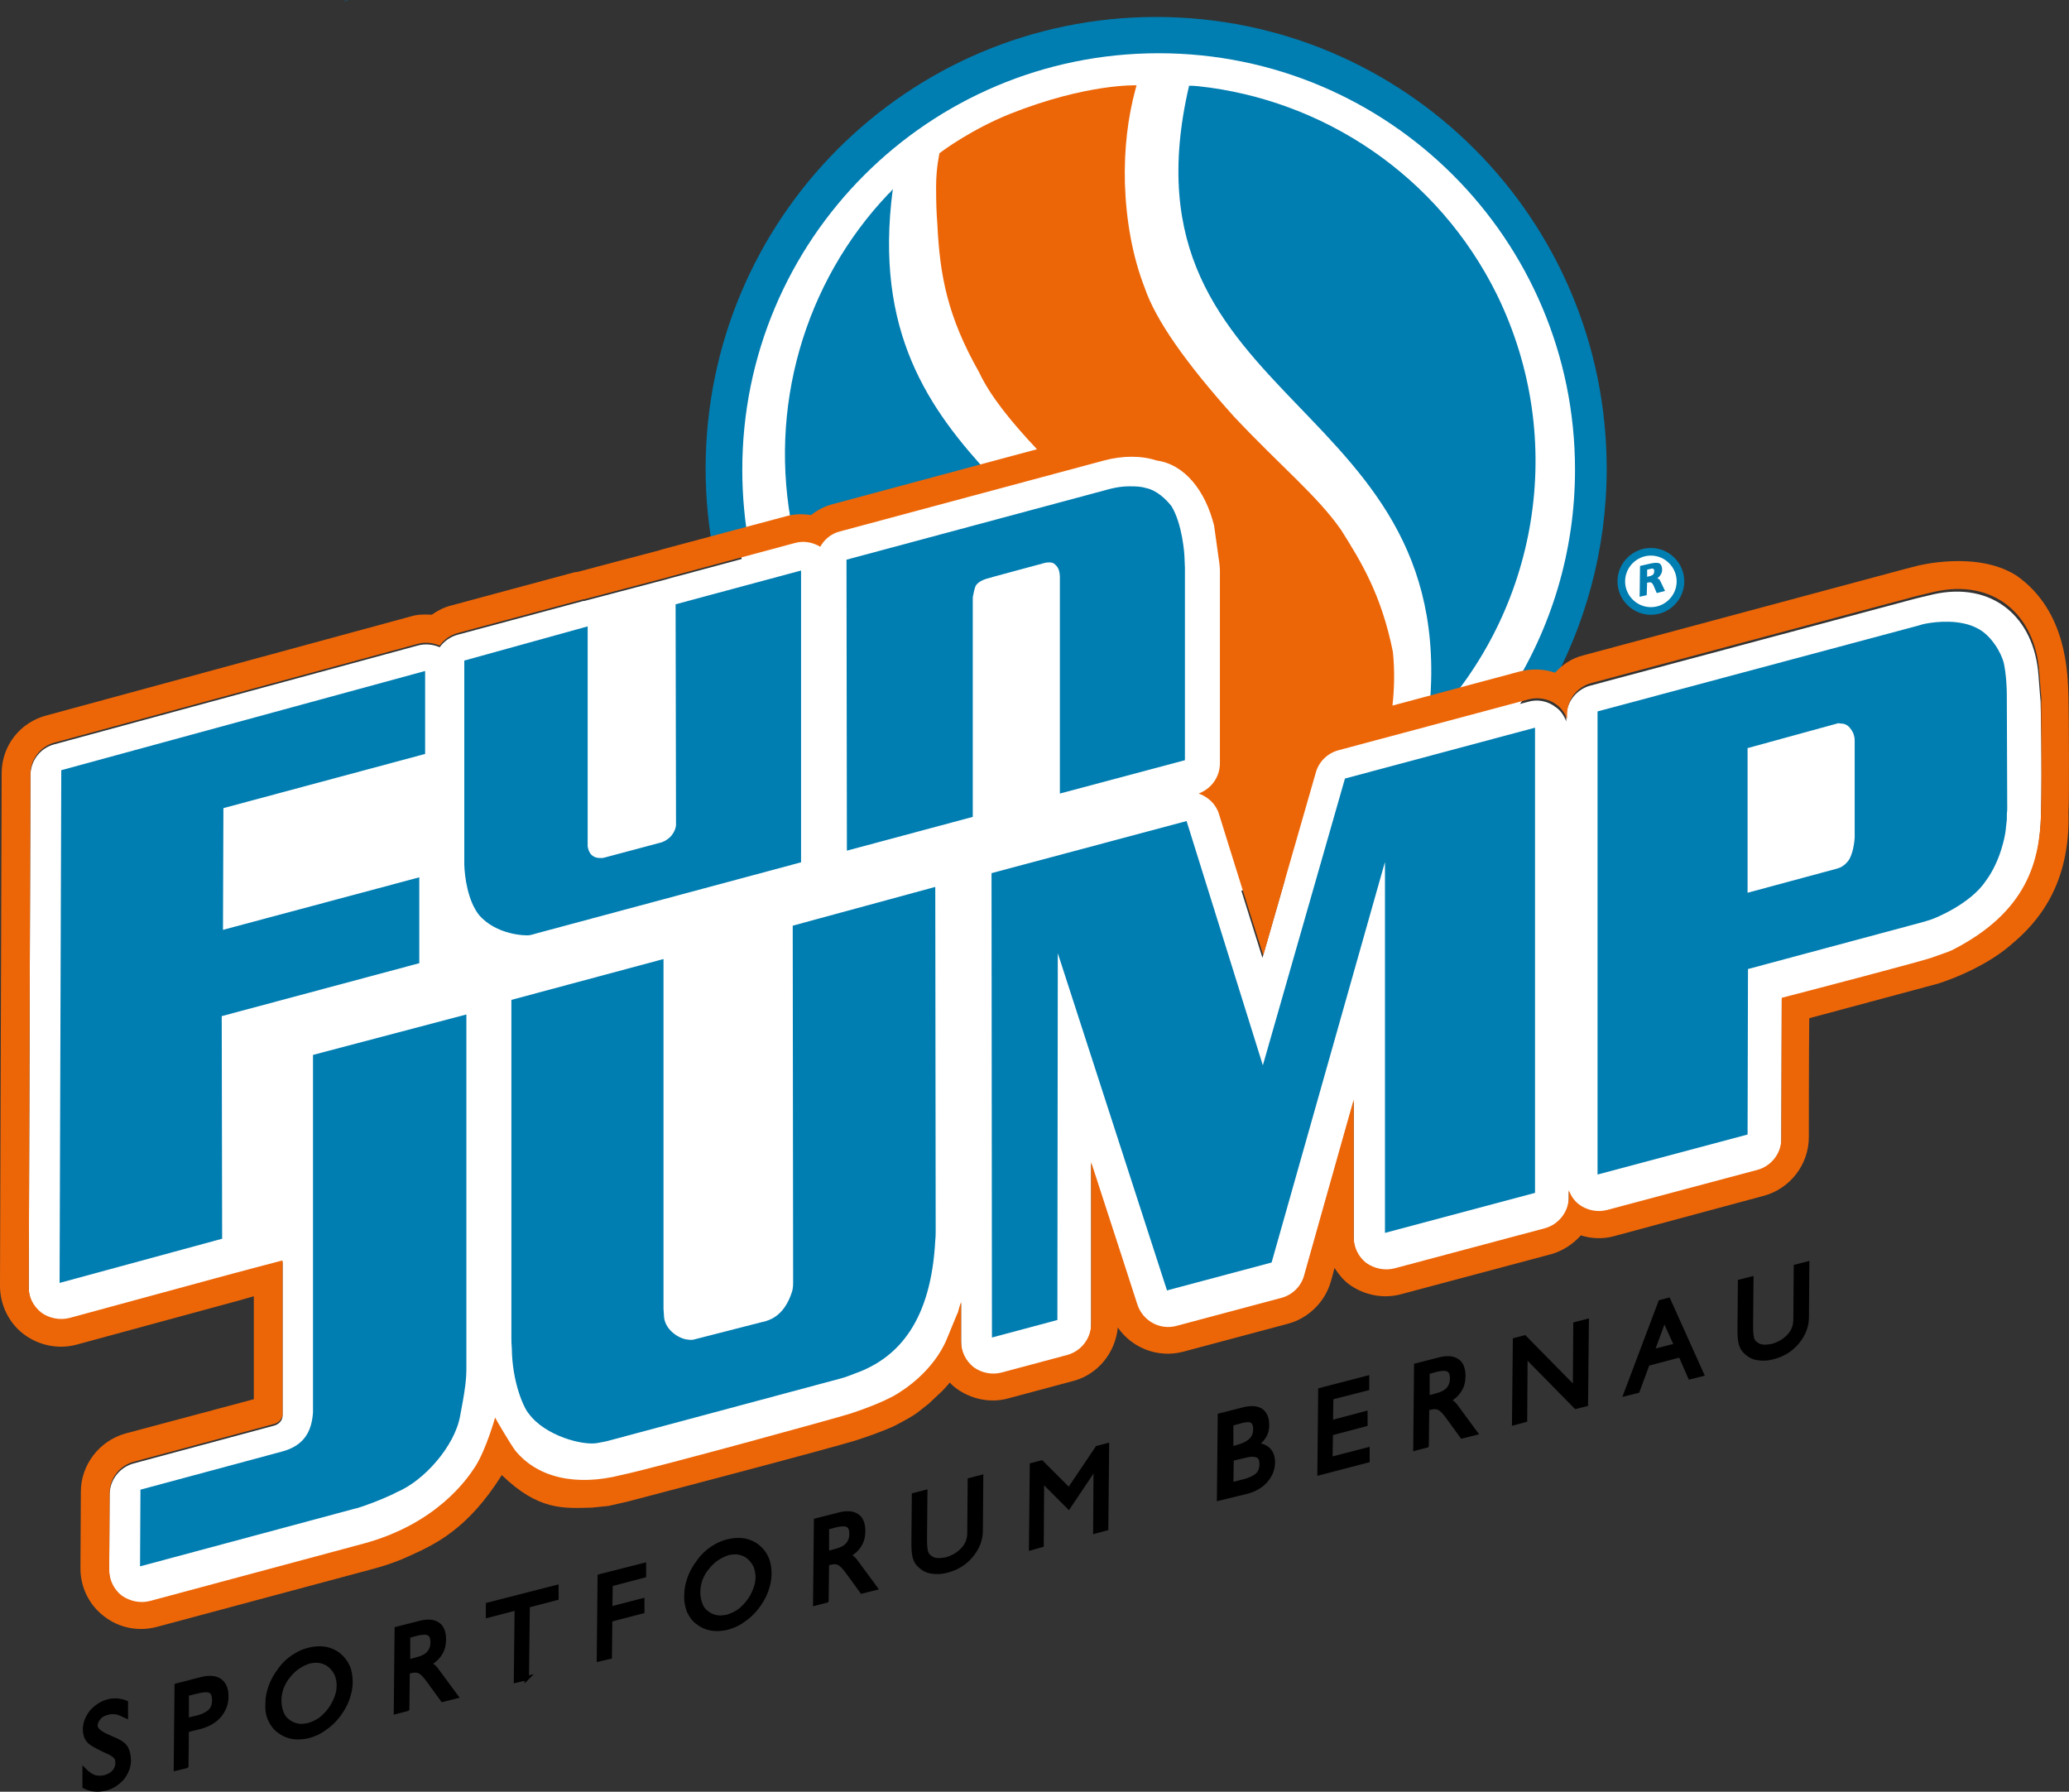 <svg xmlns="http://www.w3.org/2000/svg" id="uuid-0bfe5c2a-534e-472c-99e9-4877d50cf147" width="496.42" height="429.84" viewBox="0 0 496.42 429.84"><rect x="0" y="0" width="496.42" height="429.84" fill="#333333" stroke="none"/><defs><style>.uuid-f5a7d15e-f631-41cd-9d5f-c35eb70c11b1{stroke:#000;stroke-miterlimit:5.03;stroke-width:1.05px;}.uuid-f5a7d15e-f631-41cd-9d5f-c35eb70c11b1,.uuid-cc2471db-0a82-4caa-8eb2-765765b9f035{fill:none;}.uuid-cc2471db-0a82-4caa-8eb2-765765b9f035{stroke:#007db1;stroke-width:1.83px;}.uuid-e8a16f65-dd44-4507-a6c4-03ebe890a51f,.uuid-8a4ab7c2-dc3c-44e3-b8f1-89147baa94fd,.uuid-dbc58729-d162-41ea-a07d-5c1b6ac50141,.uuid-1c65af9b-3029-4409-9f07-9318ead6328a{stroke-width:0px;}.uuid-8a4ab7c2-dc3c-44e3-b8f1-89147baa94fd{fill:#fff;}.uuid-dbc58729-d162-41ea-a07d-5c1b6ac50141{fill:#ec6608;}.uuid-1c65af9b-3029-4409-9f07-9318ead6328a{fill:#007db1;}</style></defs><path class="uuid-8a4ab7c2-dc3c-44e3-b8f1-89147baa94fd" d="M278.6,215.47c56.8,0,102.9-46.1,102.9-102.9S335.5,9.67,278.6,9.67s-102.9,46.1-102.9,102.9,46.1,102.9,102.9,102.9h0Z"></path><path class="uuid-1c65af9b-3029-4409-9f07-9318ead6328a" d="M82.8.27h0l.4-.1h0c1.2-.6-1.9.6-.4.1h0Z"></path><path class="uuid-e8a16f65-dd44-4507-a6c4-03ebe890a51f" d="M22.6,429.27c.8.1,1.7,0,2.7-.2,1.6-.4,2.9-1.3,4-2.5,1-1.3,1.6-2.7,1.6-4.2,0-1.3-.3-2.4-.8-3.2-.5-.8-1.7-1.5-3.5-2.2l-.4-.2c-2.2-.9-3.3-1.8-3.3-2.8,0-.7.3-1.3.8-1.9s1.2-1,2.1-1.2c.7-.2,1.4-.2,2.1-.1s1.4.5,2.3.9v-3.2c-.7-.3-1.4-.4-2.1-.5-.7,0-1.4,0-2.1.2-1.6.4-2.9,1.3-4,2.5-1,1.3-1.6,2.7-1.6,4.2,0,1.1.3,2,.8,2.6.5.7,1.8,1.4,3.9,2.4,1.4.6,2.2,1.1,2.6,1.5s.5.9.5,1.6c0,.8-.3,1.5-.8,2.1s-1.3,1-2.2,1.3c-.9.2-1.7.2-2.5,0-.8-.3-1.6-.8-2.4-1.6v3.8c.8.4,1.5.6,2.3.7h0ZM44.8,406.37l2.9-.7c1.3-.3,2.2-.3,2.8,0s.9,1.1.9,2.2-.3,2-.9,2.6c-.6.6-1.5,1.1-2.8,1.5l-2.9.7v-6.3h0ZM44.7,423.67l.1-8.6,3.2-.8c1.9-.5,3.5-1.4,4.6-2.7,1.1-1.3,1.7-2.8,1.7-4.6s-.5-3-1.6-3.8c-1.1-.7-2.6-.8-4.5-.3l-5.8,1.5-.2,19.9,2.5-.6h0ZM67.5,404.97c.4-1,.9-2,1.6-2.8.7-.9,1.5-1.7,2.4-2.3.9-.6,1.8-1,2.7-1.3,1-.2,1.9-.3,2.7-.1.9.2,1.6.5,2.3,1.1.7.6,1.2,1.3,1.6,2.1.3.8.5,1.7.5,2.7s-.2,2-.6,3-.9,2-1.6,2.9-1.5,1.7-2.3,2.3c-.9.6-1.8,1-2.8,1.3-1,.2-1.9.3-2.7.1-.9-.2-1.6-.5-2.3-1.1-.7-.5-1.2-1.2-1.5-2.1-.3-.8-.5-1.8-.5-2.8,0-1,.2-2,.5-3h0ZM64.8,412.47c.5,1.1,1.2,2.1,2.2,2.8.9.7,2,1.2,3.2,1.4,1.2.2,2.5.1,3.8-.2,1.4-.4,2.6-.9,3.8-1.8,1.2-.8,2.3-1.8,3.3-3.1.9-1.2,1.7-2.5,2.2-3.9s.8-2.7.8-4.1-.2-2.7-.7-3.8c-.5-1.1-1.2-2-2.2-2.8-.9-.7-2-1.2-3.2-1.4-1.2-.2-2.5-.1-3.8.2-1.3.3-2.6.9-3.8,1.7-1.2.8-2.3,1.8-3.2,3.1-.9,1.2-1.7,2.5-2.2,3.9s-.8,2.7-.8,4.1c-.1,1.5.1,2.8.6,3.9h0ZM97.7,409.97l.1-8.9.8-.2c.8-.2,1.5-.2,2.1.1.6.3,1.4,1.1,2.3,2.4l3.2,4.4,3.2-.8-4.5-6.1c-.4-.6-.8-1-1.1-1.2-.3-.2-.6-.4-.9-.5,1.2-.7,2.1-1.5,2.7-2.5.6-.9.9-2.1.9-3.4,0-1.7-.5-3-1.5-3.6-1-.7-2.5-.8-4.3-.3l-5.5,1.4-.2,19.9,2.7-.7h0ZM97.9,392.47l2.2-.6c1.3-.3,2.3-.3,2.8,0,.6.3.9,1,.9,2.1s-.3,1.9-.9,2.6-1.6,1.2-2.8,1.5l-2.2.6v-6.2h0ZM126.4,402.57l.2-17.4,6.9-1.8v-2.6l-16.4,4.2v2.6l6.9-1.8-.2,17.4,2.6-.6h0ZM146.3,397.47l.1-8.9,7.7-2v-2.6l-7.7,2,.1-5.9,8-2.1v-2.5l-10.6,2.7-.2,19.9,2.6-.6h0ZM168,378.97c.4-1,.9-2,1.6-2.8.7-.9,1.5-1.7,2.4-2.3.9-.6,1.8-1,2.7-1.3,1-.2,1.9-.3,2.7-.1.9.2,1.6.5,2.3,1.1s1.2,1.3,1.6,2.1c.3.8.5,1.7.5,2.7s-.2,2-.6,3c-.4,1-.9,2-1.6,2.9-.7.9-1.5,1.7-2.3,2.3-.9.6-1.8,1-2.8,1.3-1,.2-1.9.3-2.7.1-.9-.2-1.6-.5-2.3-1.1-.7-.5-1.2-1.2-1.5-2.1-.3-.8-.5-1.8-.5-2.8,0-1,.2-2,.5-3h0ZM165.3,386.47c.5,1.1,1.2,2.1,2.2,2.8.9.7,2,1.2,3.2,1.4,1.2.2,2.5.1,3.8-.2,1.4-.4,2.6-.9,3.8-1.8,1.2-.8,2.3-1.8,3.3-3.1.9-1.2,1.7-2.5,2.2-3.9s.8-2.7.8-4.1-.2-2.7-.7-3.8c-.5-1.1-1.2-2-2.2-2.8-.9-.7-2-1.2-3.2-1.4-1.2-.2-2.5-.1-3.8.2-1.3.3-2.6.9-3.8,1.7-1.2.8-2.3,1.8-3.2,3.1-.9,1.2-1.7,2.5-2.2,3.9s-.8,2.7-.8,4.1c-.1,1.5.2,2.8.6,3.9h0ZM198.3,383.97l.1-8.9.8-.2c.8-.2,1.5-.2,2.1.1.6.3,1.4,1.1,2.3,2.4l3.2,4.4,3.2-.8-4.5-6.1c-.4-.6-.8-1-1.1-1.2s-.6-.4-.9-.5c1.2-.7,2.1-1.5,2.7-2.5.6-.9.9-2.1.9-3.4,0-1.7-.5-3-1.5-3.6-1-.7-2.5-.8-4.3-.3l-5.5,1.4-.2,19.9,2.7-.7h0ZM198.4,366.47l2.2-.6c1.3-.3,2.3-.3,2.8,0,.6.3.9,1,.9,2.1s-.3,1.9-.9,2.6c-.6.7-1.6,1.2-2.8,1.5l-2.2.6v-6.2h0ZM219.2,370.17c0,1.6.1,2.7.3,3.4.2.7.5,1.3,1,1.8.8.8,1.7,1.4,2.9,1.6,1.1.2,2.4.2,3.8-.2,2.4-.6,4.3-1.8,5.8-3.6,1.5-1.8,2.3-3.8,2.3-6l.1-12.8-2.7.7-.1,12.7c0,1.5-.5,2.8-1.5,3.9s-2.3,1.9-3.9,2.4c-1,.2-1.8.3-2.6.2-.8-.1-1.4-.5-1.9-1-.3-.3-.5-.7-.6-1.2s-.2-1.4-.2-2.7l.1-11.4-2.7.7-.1,11.5h0ZM249.9,370.67l.1-15.6,6.4,6.4,6.5-9.7-.1,15.6,2.6-.7.2-19.9-2.3.6-6.8,10.1-6.6-6.6-2.3.6-.2,19.9,2.5-.7h0ZM298.5,349.27c1.4-.4,2.5-.4,3.2-.1s1,1,1,2.1c0,1-.3,1.9-.9,2.5s-1.6,1.1-2.9,1.5l-3.5.9.1-6.2,3-.7h0ZM299.1,357.87c1.9-.5,3.5-1.4,4.6-2.7,1.1-1.3,1.7-2.7,1.7-4.4,0-1.3-.4-2.3-1.1-3s-1.8-1.1-3.1-1.1c.9-.6,1.6-1.3,2.1-2.1.5-.8.7-1.7.7-2.7,0-1.7-.5-2.8-1.5-3.5-1-.6-2.4-.7-4.3-.2l-5.5,1.4-.2,19.9,6.6-1.6h0ZM295.4,341.57l2.5-.7c1.1-.3,2-.3,2.5,0s.8,1,.8,1.9c0,1.1-.3,2-1,2.7s-1.7,1.2-3,1.6l-1.8.5v-6h0ZM328.1,350.37v-2.6l-8.9,2.3.1-6.2,8.3-2.2v-2.6l-8.3,2.2.1-6,8.6-2.2v-2.5l-11.2,2.9-.2,19.9,11.5-3h0ZM342.3,346.77l.1-8.9.8-.2c.8-.2,1.5-.2,2.1.1.6.3,1.4,1.1,2.3,2.4l3.2,4.4,3.2-.8-4.5-6.1c-.4-.6-.8-1-1.1-1.2-.3-.2-.6-.4-.9-.5,1.2-.7,2.1-1.5,2.7-2.5.6-.9.9-2.1.9-3.4,0-1.7-.5-3-1.5-3.6-1-.7-2.5-.8-4.3-.3l-5.5,1.4-.2,19.9,2.7-.7h0ZM342.5,329.17l2.2-.6c1.3-.3,2.3-.3,2.8,0,.6.3.9,1,.9,2.1s-.3,1.9-.9,2.6-1.6,1.2-2.8,1.5l-2.2.6v-6.2h0ZM365.9,340.67l.1-15.5,12.1,12.3,2.4-.6.2-19.9-2.7.7-.1,15.5-12.1-12.3-2.3.6-.2,19.9,2.6-.7h0ZM399.3,316.37l2.9,6.4-5.8,1.5,2.9-7.9h0ZM392.9,333.67l2.4-6.5,7.9-2.1,2.3,5.3,2.8-.7-8-17.8-1.9.5-8.3,22,2.8-.7h0ZM417.4,318.97c0,1.6.1,2.7.3,3.4.2.7.5,1.3,1,1.8.8.8,1.7,1.4,2.9,1.6,1.1.2,2.4.2,3.8-.2,2.4-.6,4.3-1.8,5.8-3.6,1.5-1.8,2.3-3.8,2.3-6l.1-12.8-2.7.7-.1,12.7c0,1.5-.5,2.8-1.5,3.9s-2.3,1.9-3.9,2.4c-1,.2-1.8.3-2.6.2-.8-.1-1.4-.5-1.9-1-.3-.3-.5-.7-.6-1.2s-.2-1.4-.2-2.7l.1-11.4-2.7.7-.1,11.5h0Z"></path><path class="uuid-f5a7d15e-f631-41cd-9d5f-c35eb70c11b1" d="M22.6,429.27c.8.1,1.7,0,2.7-.2,1.6-.4,2.9-1.3,4-2.5,1-1.3,1.6-2.7,1.6-4.2,0-1.3-.3-2.4-.8-3.2-.5-.8-1.7-1.5-3.5-2.2l-.4-.2c-2.2-.9-3.3-1.8-3.3-2.8,0-.7.3-1.3.8-1.9s1.2-1,2.1-1.2c.7-.2,1.4-.2,2.1-.1s1.4.5,2.3.9v-3.2c-.7-.3-1.4-.4-2.1-.5-.7,0-1.4,0-2.1.2-1.6.4-2.9,1.3-4,2.5-1,1.3-1.6,2.7-1.6,4.2,0,1.1.3,2,.8,2.6.5.7,1.8,1.4,3.9,2.4,1.4.6,2.2,1.1,2.6,1.5s.5.9.5,1.6c0,.8-.3,1.5-.8,2.1s-1.3,1-2.2,1.3c-.9.2-1.7.2-2.5,0-.8-.3-1.6-.8-2.4-1.6v3.8c.8.4,1.5.6,2.3.7h0ZM44.8,406.37l2.9-.7c1.3-.3,2.2-.3,2.8,0s.9,1.1.9,2.2-.3,2-.9,2.6c-.6.6-1.5,1.1-2.8,1.5l-2.9.7v-6.3h0ZM44.7,423.67l.1-8.6,3.2-.8c1.9-.5,3.5-1.4,4.6-2.7,1.1-1.3,1.7-2.8,1.7-4.6s-.5-3-1.6-3.8c-1.1-.7-2.6-.8-4.5-.3l-5.8,1.5-.2,19.9,2.5-.6h0ZM67.5,404.97c.4-1,.9-2,1.6-2.8.7-.9,1.5-1.7,2.4-2.3.9-.6,1.8-1,2.7-1.3,1-.2,1.9-.3,2.7-.1.9.2,1.6.5,2.3,1.1.7.6,1.2,1.3,1.6,2.1.3.8.5,1.7.5,2.7s-.2,2-.6,3-.9,2-1.6,2.9-1.5,1.7-2.3,2.3c-.9.6-1.8,1-2.8,1.3-1,.2-1.9.3-2.7.1-.9-.2-1.6-.5-2.3-1.1-.7-.5-1.2-1.2-1.5-2.1-.3-.8-.5-1.8-.5-2.8,0-1,.2-2,.5-3h0ZM64.8,412.47c.5,1.1,1.2,2.1,2.2,2.8.9.7,2,1.2,3.2,1.4,1.2.2,2.5.1,3.8-.2,1.4-.4,2.6-.9,3.8-1.8,1.2-.8,2.3-1.8,3.3-3.1.9-1.2,1.7-2.5,2.2-3.9s.8-2.7.8-4.1-.2-2.7-.7-3.8c-.5-1.1-1.2-2-2.2-2.8-.9-.7-2-1.2-3.2-1.4-1.2-.2-2.5-.1-3.8.2-1.3.3-2.6.9-3.8,1.7-1.2.8-2.3,1.8-3.2,3.1-.9,1.2-1.7,2.5-2.2,3.9s-.8,2.7-.8,4.1c-.1,1.5.1,2.8.6,3.9h0ZM97.7,409.97l.1-8.9.8-.2c.8-.2,1.5-.2,2.1.1.6.3,1.4,1.1,2.3,2.4l3.2,4.4,3.2-.8-4.5-6.1c-.4-.6-.8-1-1.1-1.2-.3-.2-.6-.4-.9-.5,1.2-.7,2.1-1.5,2.7-2.5.6-.9.9-2.1.9-3.4,0-1.7-.5-3-1.5-3.6-1-.7-2.5-.8-4.3-.3l-5.5,1.4-.2,19.9,2.7-.7h0ZM97.9,392.47l2.2-.6c1.3-.3,2.3-.3,2.8,0,.6.3.9,1,.9,2.1s-.3,1.9-.9,2.6-1.6,1.2-2.8,1.5l-2.2.6v-6.2h0ZM126.4,402.57l.2-17.4,6.9-1.8v-2.6l-16.4,4.2v2.6l6.9-1.8-.2,17.4,2.6-.6h0ZM146.3,397.47l.1-8.9,7.7-2v-2.6l-7.7,2,.1-5.9,8-2.1v-2.5l-10.6,2.7-.2,19.9,2.6-.6h0ZM168,378.97c.4-1,.9-2,1.6-2.8.7-.9,1.5-1.7,2.4-2.3.9-.6,1.8-1,2.7-1.3,1-.2,1.9-.3,2.7-.1.9.2,1.6.5,2.3,1.1s1.2,1.3,1.6,2.1c.3.8.5,1.7.5,2.7s-.2,2-.6,3c-.4,1-.9,2-1.6,2.9-.7.9-1.5,1.7-2.3,2.3-.9.6-1.8,1-2.8,1.3-1,.2-1.9.3-2.7.1-.9-.2-1.6-.5-2.3-1.1-.7-.5-1.2-1.2-1.5-2.1-.3-.8-.5-1.8-.5-2.8,0-1,.2-2,.5-3h0ZM165.3,386.47c.5,1.1,1.2,2.1,2.2,2.8.9.7,2,1.2,3.2,1.4,1.2.2,2.5.1,3.8-.2,1.4-.4,2.6-.9,3.8-1.8,1.2-.8,2.3-1.8,3.3-3.1.9-1.2,1.7-2.5,2.2-3.9s.8-2.7.8-4.1-.2-2.7-.7-3.8c-.5-1.1-1.2-2-2.2-2.8-.9-.7-2-1.2-3.2-1.4-1.2-.2-2.5-.1-3.8.2-1.3.3-2.6.9-3.8,1.7-1.2.8-2.3,1.8-3.2,3.1-.9,1.2-1.7,2.5-2.2,3.9s-.8,2.7-.8,4.1c-.1,1.5.2,2.8.6,3.9h0ZM198.3,383.97l.1-8.9.8-.2c.8-.2,1.5-.2,2.1.1.6.3,1.4,1.1,2.3,2.4l3.2,4.4,3.2-.8-4.5-6.1c-.4-.6-.8-1-1.1-1.2s-.6-.4-.9-.5c1.2-.7,2.1-1.5,2.7-2.5.6-.9.9-2.1.9-3.4,0-1.7-.5-3-1.5-3.6-1-.7-2.5-.8-4.3-.3l-5.5,1.4-.2,19.9,2.7-.7h0ZM198.4,366.47l2.2-.6c1.3-.3,2.3-.3,2.8,0,.6.3.9,1,.9,2.1s-.3,1.9-.9,2.6c-.6.7-1.6,1.2-2.8,1.5l-2.2.6v-6.2h0ZM219.2,370.17c0,1.6.1,2.7.3,3.4.2.7.5,1.3,1,1.8.8.8,1.7,1.4,2.9,1.6,1.1.2,2.4.2,3.8-.2,2.4-.6,4.3-1.8,5.8-3.6,1.5-1.8,2.3-3.8,2.3-6l.1-12.8-2.7.7-.1,12.7c0,1.5-.5,2.8-1.5,3.9s-2.3,1.9-3.9,2.4c-1,.2-1.8.3-2.6.2-.8-.1-1.4-.5-1.9-1-.3-.3-.5-.7-.6-1.2s-.2-1.4-.2-2.7l.1-11.4-2.7.7-.1,11.5h0ZM249.9,370.67l.1-15.6,6.4,6.4,6.5-9.7-.1,15.6,2.6-.7.2-19.9-2.3.6-6.8,10.1-6.6-6.6-2.3.6-.2,19.9,2.5-.7h0ZM298.5,349.27c1.4-.4,2.5-.4,3.2-.1s1,1,1,2.1c0,1-.3,1.9-.9,2.5s-1.6,1.1-2.9,1.5l-3.5.9.1-6.2,3-.7h0ZM299.1,357.87c1.9-.5,3.5-1.4,4.6-2.7,1.1-1.3,1.7-2.7,1.7-4.4,0-1.3-.4-2.3-1.1-3s-1.8-1.1-3.1-1.1c.9-.6,1.6-1.3,2.1-2.1.5-.8.7-1.7.7-2.7,0-1.7-.5-2.8-1.5-3.5-1-.6-2.4-.7-4.3-.2l-5.5,1.4-.2,19.9,6.6-1.6h0ZM295.4,341.57l2.5-.7c1.1-.3,2-.3,2.5,0s.8,1,.8,1.9c0,1.1-.3,2-1,2.7s-1.7,1.2-3,1.6l-1.8.5v-6h0ZM328.1,350.37v-2.6l-8.9,2.3.1-6.2,8.3-2.2v-2.6l-8.3,2.2.1-6,8.6-2.2v-2.5l-11.2,2.9-.2,19.9,11.5-3h0ZM342.3,346.77l.1-8.9.8-.2c.8-.2,1.5-.2,2.1.1.6.3,1.4,1.1,2.3,2.4l3.2,4.4,3.2-.8-4.5-6.1c-.4-.6-.8-1-1.1-1.2-.3-.2-.6-.4-.9-.5,1.2-.7,2.1-1.5,2.7-2.5.6-.9.9-2.1.9-3.4,0-1.7-.5-3-1.5-3.6-1-.7-2.5-.8-4.3-.3l-5.5,1.4-.2,19.9,2.7-.7h0ZM342.5,329.17l2.2-.6c1.3-.3,2.3-.3,2.8,0,.6.3.9,1,.9,2.1s-.3,1.9-.9,2.6-1.6,1.2-2.8,1.5l-2.2.6v-6.2h0ZM365.9,340.67l.1-15.5,12.1,12.3,2.4-.6.2-19.9-2.7.7-.1,15.5-12.1-12.3-2.3.6-.2,19.9,2.6-.7h0ZM399.3,316.37l2.9,6.4-5.8,1.5,2.9-7.9h0ZM392.9,333.67l2.4-6.5,7.9-2.1,2.3,5.3,2.8-.7-8-17.8-1.9.5-8.3,22,2.8-.7h0ZM417.4,318.97c0,1.6.1,2.7.3,3.4.2.7.5,1.3,1,1.8.8.8,1.7,1.4,2.9,1.6,1.1.2,2.4.2,3.8-.2,2.4-.6,4.3-1.8,5.8-3.6,1.5-1.8,2.3-3.8,2.3-6l.1-12.8-2.7.7-.1,12.7c0,1.5-.5,2.8-1.5,3.9s-2.3,1.9-3.9,2.4c-1,.2-1.8.3-2.6.2-.8-.1-1.4-.5-1.9-1-.3-.3-.5-.7-.6-1.2s-.2-1.4-.2-2.7l.1-11.4-2.7.7-.1,11.5h0Z"></path><path class="uuid-8a4ab7c2-dc3c-44e3-b8f1-89147baa94fd" d="M291.3,111.67l-.1-.7-.7-.1c.3.2.6.5.8.8h0ZM287.5,190.67c3-1.1,5.1-4,5.1-7.3v-46.2s0-.8-.1-2.8c-.5-12.1-6.3-22.4-15-23.5-1.8-.5-3.8-.8-6-.9-2.1,0-4.4.3-6.6.9l-63.3,17c-2.1.6-3.8,1.9-4.8,3.7-1.8-1.1-4-1.5-6.1-.9l-30.1,8.1c-.1,0-.2.1-.3.1l-20.1,5.3c-.2,0-.4,0-.6.1l-29.8,8c-1.8.5-3.3,1.6-4.3,3-1.6-.7-3.5-.9-5.3-.4l-87.2,23.7c-3.4.9-5.7,4-5.7,7.5l-.4,123c0,2.4,1.1,4.7,3,6.2s4.4,2,6.8,1.3l39-10.6c.2-.1,12.1-3.2,12.1-3.2v36.9c-.1,1.8-1.9,2.3-1.9,2.3l-33.8,9.1c-3.4.9-5.8,4-5.8,7.5l-.1,18.4c0,2.4,1.1,4.7,3,6.2s4.4,2,6.8,1.3l51-13.7c17.6-4.7,24.9-15.3,27-18.5,2.6-4,4.8-11.8,4.8-11.8.1.2,3.9,6.5,4.9,8,5.4,6.5,14.6,8.6,25.3,5.8,7.4-1.5,53.5-14.2,55.2-14.8,6.9-2.3,10.5-4.3,12-5.3,0,0,7.8-4.6,11-12.6,2.4-5.9,2.7-6.4,2.6-6.2.2-.5.6-1.8.8-2.7v9.5c0,2.4,1.1,4.7,3,6.2s4.4,2,6.7,1.3l15.7-4.2c3.4-.9,5.8-4,5.8-7.5v-38.8c5.3,16.5,11.1,34.2,11.1,34.2,1.3,3.9,5.4,6.2,9.4,5.1l25.1-6.7c2.6-.7,4.7-2.8,5.5-5.4,0,0,7.9-28.1,11.9-42.2v33c0,2.4,1.1,4.7,3,6.2s4.4,2,6.8,1.3l36-9.6c3.4-.9,5.8-4,5.8-7.5v-1.7c.5,1.4,1.3,2.6,2.5,3.5,1.9,1.5,4.4,2,6.7,1.3l36-9.6c3.4-.9,5.8-4,5.8-7.5,0,0,.1-29.6.1-33.8,3.9-1,33-8.7,35.9-9.6,1.3-.5,4-1.4,4.9-1.8,18.2-9.1,21.1-21.6,21.4-32.7.3-11.6-.1-27.4-.1-27.4,0,0-.4-4.6-.5-6.2-1-14.2-11.2-22.6-25.2-19.5-3.5.8-5.3,1.3-5.3,1.3l-77,20.6c-3.4.9-5.8,4-5.8,7.5v1.1c-.5-1.3-1.3-2.6-2.5-3.4-1.9-1.5-4.4-2-6.7-1.3l-45.6,12.2c-2.6.7-4.7,2.8-5.5,5.4,0,0-8.7,30.2-12.6,43.8-4.2-13.3-10.6-33.8-10.6-33.8-.6-2.8-2.5-4.6-4.8-5.3h0ZM135.7,347.07q-.1,0,0,0-.1,0,0,0-.1,0,0,0h0ZM334.7,304.27h0ZM229.7,315.37s.1-.1.1-.2c-.1.1-.1.2-.1.2h0Z"></path><path class="uuid-1c65af9b-3029-4409-9f07-9318ead6328a" d="M385.5,112.47c0-59.9-48.4-108.4-108.1-108.4s-108.1,48.5-108.1,108.4c0,7.1.7,14,2,20.7l8.5-1.9c-1.1-6-1.7-12.2-1.7-18.6,0-55.2,44.7-99.9,99.9-99.9s99.9,44.7,99.9,99.9c0,19.8-5.8,38.2-15.7,53.7l9.2-.3c8.9-15.8,14.1-34.1,14.1-53.6h0ZM346.5,195.27h0Z"></path><path class="uuid-1c65af9b-3029-4409-9f07-9318ead6328a" d="M359.2,70.77c-14.2-28.8-41.8-46.9-71.8-50.1-.8-.1-1.5-.1-2.1-.1-18.3,78.4,67.8,73.9,57.2,153.5-.1.4.5-.7,1-1,25.3-26.6,32.8-67.2,15.7-102.3h0Z"></path><path class="uuid-1c65af9b-3029-4409-9f07-9318ead6328a" d="M214.2,45.47c.1-.4-.5.7-1,1-20.3,21.3-29,51.6-23,80.8l7.2-1.4,25.6-7.7,15-3.7c-15.1-16.2-28.3-34.8-23.8-69h0Z"></path><path class="uuid-dbc58729-d162-41ea-a07d-5c1b6ac50141" d="M496.3,167.27c-.2-5.4-.2-20.6-12.5-29.2-9.6-6.1-23.9-2.3-23.9-2.3l-3.1.8-77.1,20.7c-2.7.7-4.8,2.2-6.6,4.1-2.7-.9-5.6-1-8.4-.3l-30.6,8.2c.4-3.6.6-8.1.1-12.9-2.8-13.9-7.7-21.7-12.4-29.2-5.7-8.2-14.2-15-25.7-27.2-11.6-12.9-18.8-23.2-21.4-30.8-3-7.7-4.5-16.2-4.8-25.2-.2-8.4.7-15.8,2.6-22.8l.2-.7s-11.9-.5-30.5,6.9c-8.9,3.6-15.8,8.6-16.8,9.4,0,.2-.8,3.4-.8,8,0,4.3.1,6.2.3,9h0c.6,12.3,2.4,22.1,10,35.5,2.7,5.8,7.8,12,13.9,18.5l-49.1,13.2c-1.9.5-3.6,1.4-5.1,2.6-1.9-.3-3.8-.3-5.7.2l-30.3,8.1s-.1,0-.2.1c-.5.1-19.3,5.1-19.7,5.2-.4.1-.8.1-.8.1l-29.7,8c-1.6.4-3.2,1.2-4.6,2.2-1.7-.1-3.4-.1-5,.4l-87.2,23.7c-6.6,1.6-11,7.4-11,13.9l-.4,123c0,4.5,2.1,8.9,5.7,11.6s8.3,3.7,12.7,2.5l39-10.6s2.5-.7,3.5-1v24.7c-5.2,1.4-30.7,8.2-30.7,8.2-6.3,1.7-10.8,7.5-10.8,14l-.1,18.4c0,4.5,2.1,8.8,5.7,11.5,3.6,2.8,8.3,3.7,12.7,2.5l51.1-13.7c-.1,0,4.7-1.1,9.2-3.2,6.2-2.8,14.1-6.3,22.4-19.5,8.8,8.5,14.7,8,21.7,7.8l3.9-.4,4.4-1s49.4-12.9,55.5-14.9c6.1-2,8.7-3.3,8.7-3.3,0,0,3.6-1.8,5.4-3.1l2.8-2.2,3.3-3.1s1.5-1.6,1.8-2c.4.5.9.9,1.4,1.3,3.6,2.7,8.3,3.7,12.6,2.5l15.7-4.2c5.9-1.6,10-6.8,10.6-12.8,3.4,4.9,9.6,7.4,15.7,5.8l25.1-6.7c4.9-1.3,8.9-5.2,10.3-10.1,0,0,.5-1.7.9-3.3.9,1.4,2,2.8,3.3,3.8,3.6,2.7,8.3,3.7,12.7,2.5l36-9.6c2.8-.8,5.2-2.4,7.1-4.5,2.6.8,5.3.9,7.9.2l36-9.7c6.3-1.7,10.8-7.5,10.8-14.1,0,0,0-21.1.1-28.5,7.4-2,30.9-8.3,30.9-8.3,0,0,10.6-3.2,17.7-9.5,6.1-5.1,14.1-14.1,13.6-31.7.2-2.1.1-23,0-27.5h0ZM489.7,195.27c-.3,11.1-3.2,23.5-21.4,32.7-.8.4-3.6,1.3-4.9,1.8-2.9,1-32,8.6-35.9,9.6,0,4.2-.1,33.8-.1,33.8,0,3.5-2.4,6.6-5.8,7.5l-36,9.6c-2.3.6-4.8.1-6.7-1.3-1.2-.9-2-2.1-2.5-3.5v1.7c0,3.5-2.4,6.6-5.8,7.5l-36,9.6h0c-2.3.6-4.8.1-6.8-1.3-1.9-1.5-3-3.8-3-6.2v-33c-4,14.1-11.9,42.2-11.9,42.2-.7,2.6-2.8,4.7-5.5,5.4l-25.1,6.7c-4,1.1-8.1-1.2-9.4-5.1,0,0-5.7-17.7-11.1-34.2v38.8c0,3.5-2.4,6.6-5.8,7.5l-15.7,4.2c-2.3.6-4.8.1-6.7-1.3-1.9-1.5-3-3.8-3-6.2v-9.5c-.3.9-.7,2.2-.8,2.7,0,.1-.1.2-.1.2,0,0,0-.1.1-.2,0-.2-.2.4-2.6,6.2-3.3,8-11,12.6-11,12.6-1.5,1.1-5.1,3-12,5.3-1.6.6-47.8,13.3-55.2,14.8-10.7,2.7-19.9.7-25.3-5.8-1.1-1.4-4.8-7.7-4.9-8,0,0-2.2,7.8-4.8,11.8-2,3.1-9.4,13.8-27,18.5l-51,13.7c-2.3.6-4.8.1-6.8-1.3-1.9-1.5-3-3.8-3-6.2l.1-18.4c0-3.5,2.4-6.6,5.8-7.5l33.8-9.1s1.8-.5,1.9-2.3v-36.9s-11.8,3.1-12.1,3.2l-39,10.6c-2.3.6-4.9.1-6.8-1.3-1.9-1.5-3.1-3.8-3-6.2l.4-123c0-3.5,2.4-6.6,5.7-7.5l87.2-23.7c1.8-.5,3.6-.3,5.3.4,1-1.4,2.5-2.5,4.3-3l29.8-8c.2-.1.4-.1.6-.1l20.1-5.3c.1,0,.2-.1.3-.1l30.1-8.1c2.1-.6,4.3-.2,6.1.9,1-1.8,2.7-3.2,4.8-3.7l63.3-17c2.2-.6,4.5-.9,6.6-.9s4.2.3,6,.9c6.7.9,11.7,7.2,13.8,15.6l1.3,9.3c.1,1.1.1,1.5.1,1.5v46.2c0,3.3-2,6.1-5.1,7.3,2.3.8,4.2,2.6,4.9,5,0,0,6.4,20.6,10.6,33.8,3.9-13.6,12.6-43.8,12.6-43.8.7-2.6,2.8-4.7,5.5-5.4l45.6-12.2c2.3-.6,4.9-.1,6.7,1.3,1.2.9,2,2.1,2.5,3.4v-1.1c0-3.5,2.4-6.6,5.8-7.5l77-20.6s1.8-.5,5.3-1.3c14.1-3.2,24.3,5.3,25.2,19.5.1,1.6.5,6.2.5,6.2-.2.2.2,16-.1,27.6h0ZM135.6,347.07h0Z"></path><path class="uuid-1c65af9b-3029-4409-9f07-9318ead6328a" d="M14.7,184.77l-.4,123,39-10.6-.1-53.4,47.4-12.7v-20.6l-47.1,12.6.1-29.2,48.4-13v-19.9l-87.3,23.8h0ZM111.4,158.47v49c.1,2.9.8,8.5,3.5,12,4.2,4.9,11.3,5,12,4.9s1.3-.3,2-.5l63.3-17v-70l-30.1,8.1.1,52.8c0,.2,0,1.3-1.1,2.7-1,1.2-2.5,1.7-2.7,1.7l-13.5,3.6c-.2.1-1.9.2-2.6-.4-.8-.4-1.3-1.8-1.3-2.5v-52.6l-29.6,8.2h0ZM233.5,142.77c0,.3.1-.9.5-2,.5-1.3,2.4-1.8,2.6-1.9.2-.1,13.6-3.7,13.6-3.7.2-.1.5-.1.8-.2.3,0,1.5-.3,2.2.5.4.4,1,.9,1.1,2.8v52.1l30-8v-46.2c0-.8-.1-1.6-.1-2.4s-.5-8-3.1-12.3c-1.3-1.7-3.6-3.9-6.2-4.4-1.3-.4-2.6-.4-4-.4s-2.9.2-4.5.6l-63.3,17,.1,69.8,30.2-8.1v-52.2c0-.4,0-.7.1-1h0Z"></path><path class="uuid-1c65af9b-3029-4409-9f07-9318ead6328a" d="M75.1,253.07v85.8c-.3,4-1.7,7.9-7.6,9.4l-33.8,9.1-.1,18.4,51-13.7c1.3-.3,2.5-.7,3.8-1.2,1.3-.4,5.8-2.3,6.8-2.9,6.5-2.7,13.9-11,15.2-18.3.4-2.3.9-4.5,1.3-7.8.1-.9.2-2.3.2-3.2v-85.3l-36.8,9.7h0ZM122.7,320.77c0,.8,0,1.7.1,2.7.1,8.2,2.9,14.4,4.1,15.7,3.9,5.3,13,7.7,16.5,7,1.1-.2,2.2-.4,3.2-.7l55.2-14.8c1.2-.3,2.3-.8,3.4-1.2,10.7-3.8,18.2-13,19.2-31.9.1-.9.1-1.8.1-2.6l-.1-82.2-34.2,9.3s.1,84.5.1,85.7c0,.8-.1,1.7-.3,2.2-.7,2.2-2.2,5.4-5.5,6.7-.5.2-1.1.4-1.7.5l-16,4.1c-.6.2-1.1.2-1.7.1-2.1-.1-5.8-2.4-5.8-5.9,0-.5-.1-1-.1-1.5v-83.9l-36.5,9.8v80.9h0ZM238,320.87l15.7-4.2.1-88,26.2,80.9,25.1-6.7,27.2-96.1v89l36-9.6v-111.6l-45.6,12.2-19.7,68.8-18.3-58.6-46.8,12.5.1,111.4h0ZM383.3,281.77l36-9.6.1-39.7,41.7-11.2c.7-.2,1.4-.4,2.3-.7s9.4-3.7,13.1-9.3c3.6-4.9,4.6-11,4.7-11.9.1-.8.2-1.8.3-2.7,0-.9,0-1.6.1-2.4l-.1-27.7c0-1.2-.1-4.5-.7-7.4-.6-2.6-3.1-6.8-6.3-8.4-4.2-2.3-10.1-1.6-12.2-1.2-.7.1-1.4.3-2,.5l-77,20.6v111.1h0ZM440.8,173.57c.2-.1.4-.1.8,0,.6,0,1.5.1,2.3,1.1s.9,1.6,1,2.1c.1.3.1.7.1,1.2v23c0,.3-.1.7-.1,1-.1.7-.3,2.5-1.2,4.2-.9,1.3-1.6,1.6-1.9,1.8s-.8.3-1,.4l-21.5,5.8v-34.7l21.5-5.9h0Z"></path><path class="uuid-8a4ab7c2-dc3c-44e3-b8f1-89147baa94fd" d="M396.1,146.57c3.9,0,7.1-3.2,7.1-7.1s-3.2-7.1-7.1-7.1-7.1,3.2-7.1,7.1,3.2,7.1,7.1,7.1h0Z"></path><path class="uuid-cc2471db-0a82-4caa-8eb2-765765b9f035" d="M396.1,146.57c3.9,0,7.1-3.2,7.1-7.1s-3.2-7.1-7.1-7.1-7.1,3.2-7.1,7.1,3.2,7.1,7.1,7.1h0Z"></path><path class="uuid-1c65af9b-3029-4409-9f07-9318ead6328a" d="M395.2,138.37v-1.7l.8-.2c.3-.1.5-.1.7,0s.2.3.2.6-.1.5-.2.7c-.2.2-.4.3-.7.4l-.8.2h0ZM395.1,142.77l.1-3h.2c.3-.1.6-.1.8,0,.2.1.3.3.5.6l.8,1.9,2-.5-1.1-2.3c-.1-.2-.2-.4-.3-.5-.1-.1-.3-.2-.5-.2.4-.3.7-.6.9-1,.2-.3.3-.7.3-1.1,0-.7-.2-1.2-.6-1.5-.4-.2-1.1-.2-2.1,0l-2.6.6-.1,7.4,1.7-.4h0Z"></path></svg>